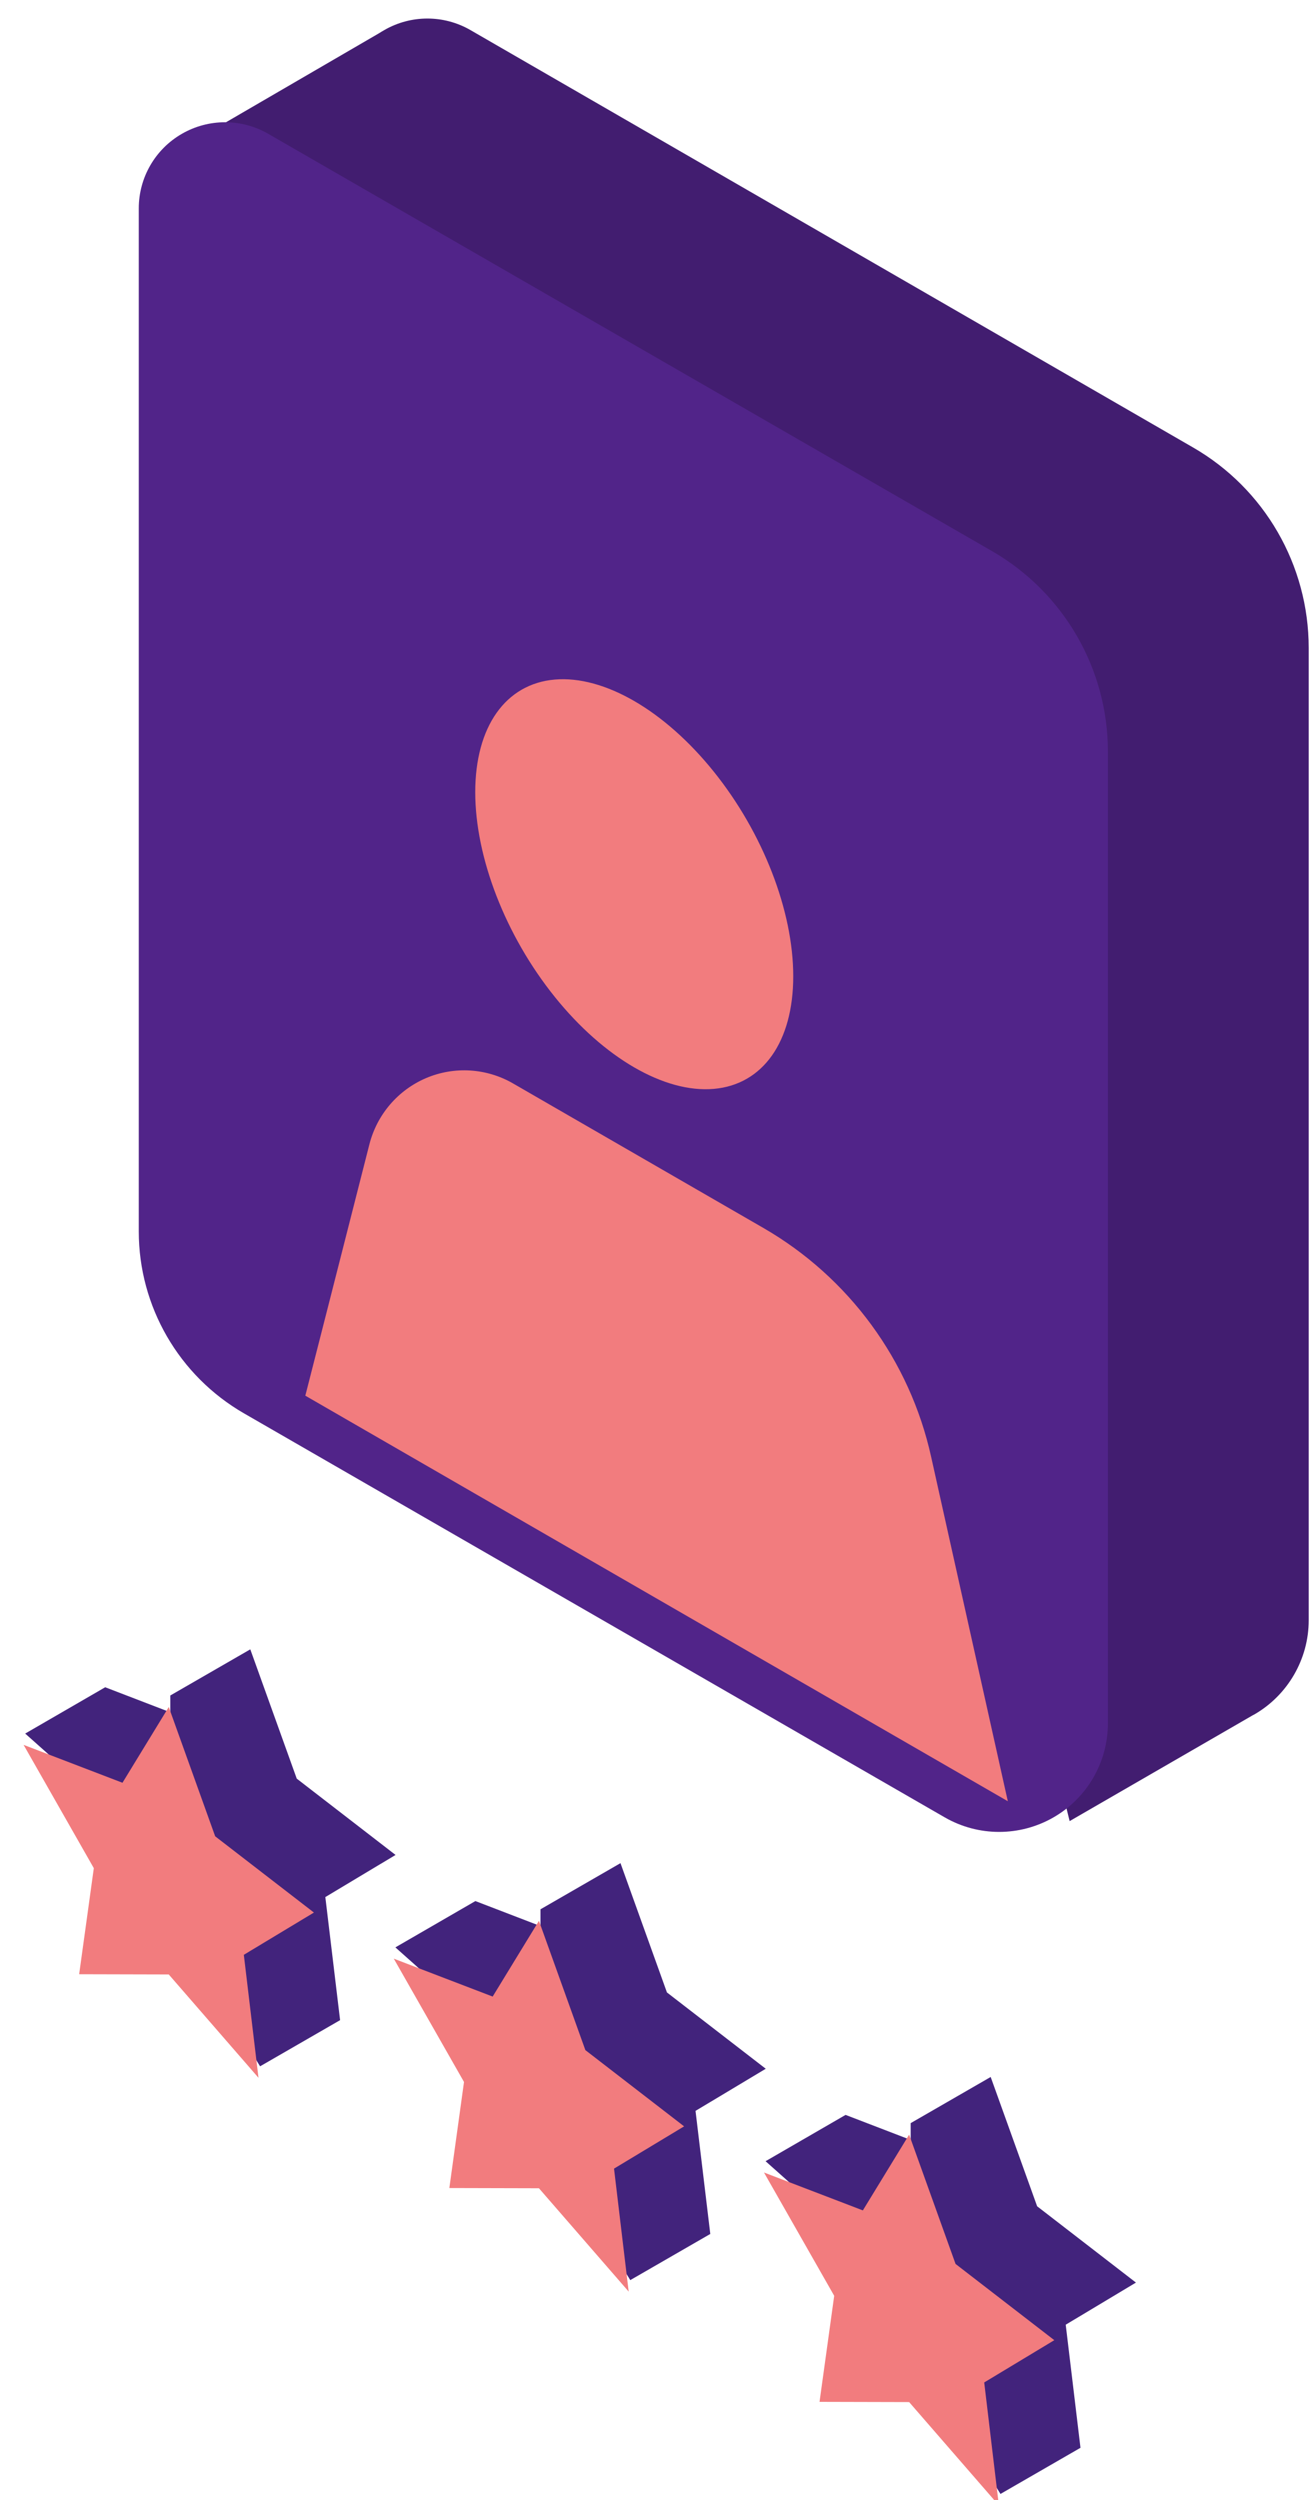 <?xml version="1.0" encoding="UTF-8" standalone="no"?>
<!DOCTYPE svg PUBLIC "-//W3C//DTD SVG 1.1//EN" "http://www.w3.org/Graphics/SVG/1.1/DTD/svg11.dtd">
<svg width="100%" height="100%" viewBox="0 0 63 120" version="1.1" xmlns="http://www.w3.org/2000/svg" xmlns:xlink="http://www.w3.org/1999/xlink" xml:space="preserve" xmlns:serif="http://www.serif.com/" style="fill-rule:evenodd;clip-rule:evenodd;stroke-linejoin:round;stroke-miterlimit:2;">
    <g transform="matrix(1,0,0,1,-3197,-4661)">
        <g transform="matrix(1,0,0,1,2171.95,4491.68)">
            <g id="profile" transform="matrix(1,0,0,1,-48.293,37.348)">
                <g transform="matrix(0.746,0,0,0.746,210.207,17.413)">
                    <g transform="matrix(1,0,0,1,-2163.11,-4491.68)">
                        <path d="M3336.24,4751.37C3336.24,4751.37 3339.23,4759.69 3339.23,4759.69L3345.59,4764.6L3341.07,4767.31L3342.02,4775.23L3336.87,4778.2L3330.91,4768.56L3330.47,4768.56L3330.55,4767.98L3325.94,4760.52L3321.75,4756.79L3326.9,4753.81L3331.09,4755.42L3331.09,4754.34L3336.24,4751.37Z" style="fill:rgb(66,35,124);"/>
                    </g>
                    <g transform="matrix(0.866,0.5,-5.55112e-17,1.155,-2163.11,-4491.68)">
                        <path d="M3846.41,2451.84L3849.86,2457.55L3857.2,2458.62L3851.99,2463.23L3853.08,2469.61L3846.41,2466.74L3839.75,2469.61L3840.84,2463.23L3835.62,2458.62L3842.97,2457.55L3846.41,2451.84Z" style="fill:rgb(242,124,126);"/>
                    </g>
                </g>
                <g transform="matrix(0.746,0,0,0.746,227.983,27.676)">
                    <g transform="matrix(1,0,0,1,-2163.11,-4491.68)">
                        <path d="M3336.24,4751.37C3336.24,4751.37 3339.23,4759.69 3339.23,4759.69L3345.59,4764.6L3341.07,4767.31L3342.02,4775.23L3336.87,4778.2L3330.91,4768.56L3330.47,4768.56L3330.55,4767.98L3325.94,4760.52L3321.75,4756.79L3326.9,4753.81L3331.09,4755.42L3331.09,4754.34L3336.24,4751.37Z" style="fill:rgb(66,35,124);"/>
                    </g>
                    <g transform="matrix(0.866,0.5,-5.55112e-17,1.155,-2163.11,-4491.68)">
                        <path d="M3846.41,2451.84L3849.86,2457.55L3857.2,2458.62L3851.99,2463.23L3853.08,2469.61L3846.41,2466.74L3839.75,2469.61L3840.84,2463.23L3835.62,2458.62L3842.97,2457.55L3846.41,2451.84Z" style="fill:rgb(242,124,126);"/>
                    </g>
                </g>
                <g transform="matrix(0.746,0,0,0.746,245.759,37.94)">
                    <g transform="matrix(1,0,0,1,-2163.11,-4491.68)">
                        <path d="M3336.24,4751.37C3336.24,4751.37 3339.23,4759.69 3339.23,4759.69L3345.59,4764.6L3341.07,4767.31L3342.02,4775.23L3336.87,4778.2L3330.91,4768.56L3330.47,4768.56L3330.55,4767.98L3325.94,4760.52L3321.75,4756.79L3326.9,4753.81L3331.09,4755.42L3331.09,4754.34L3336.24,4751.37Z" style="fill:rgb(66,35,124);"/>
                    </g>
                    <g transform="matrix(0.866,0.5,-5.55112e-17,1.155,-2163.11,-4491.68)">
                        <path d="M3846.41,2451.84L3849.86,2457.55L3857.2,2458.62L3851.99,2463.23L3853.08,2469.61L3846.41,2466.74L3839.75,2469.61L3840.84,2463.23L3835.62,2458.62L3842.97,2457.55L3846.41,2451.84Z" style="fill:rgb(242,124,126);"/>
                    </g>
                </g>
                <g transform="matrix(1,0,0,1,-36.425,-15.233)">
                    <g transform="matrix(1,0,0,1,-2184.99,-4540.53)">
                        <path d="M3312.96,4689.33C3313.04,4689.28 3313.12,4689.23 3313.21,4689.18C3314.49,4688.44 3316.07,4688.44 3317.35,4689.18C3326.46,4694.44 3343.31,4704.17 3352.04,4709.21C3355.48,4711.19 3357.6,4714.86 3357.6,4718.84L3357.6,4765.51C3357.6,4767.37 3356.6,4769.1 3354.99,4770.03C3354.94,4770.05 3354.9,4770.08 3354.86,4770.1L3354.86,4770.1L3346.12,4775.15L3344.05,4766.72L3316.19,4750.64C3313.06,4748.83 3311.14,4745.5 3311.14,4741.9L3311.14,4702.49L3310.05,4700.4L3304.98,4693.97L3312.96,4689.33L3312.96,4689.33Z" style="fill:rgb(66,29,112);"/>
                    </g>
                    <g transform="matrix(-0.262,-0.151,6.64619e-18,0.263,1676.1,381.274)">
                        <path d="M2136.14,374.49C2136.14,368.872 2133.13,361.951 2128.23,356.334C2123.34,350.716 2117.31,347.256 2112.41,347.256C2077.58,347.256 2013.13,347.256 1979.77,347.256C1966.62,347.256 1958.52,356.554 1958.52,371.648L1958.52,549.01C1958.52,556.091 1962.32,564.816 1968.49,571.897C1974.66,578.978 1982.26,583.341 1988.43,583.341C2025.03,583.341 2085.93,583.341 2116.85,583.341C2128.79,583.341 2136.14,574.901 2136.14,561.202L2136.14,374.49Z" style="fill:rgb(81,36,137);"/>
                    </g>
                    <g transform="matrix(1.31,0.756,-5.55112e-17,1.155,-3887.12,-5530.05)">
                        <path d="M3848.55,2456.87C3847.77,2453.37 3845.53,2451.38 3842.4,2451.38L3833.22,2451.38C3832.25,2451.38 3831.07,2452.07 3830.04,2453.24C3829.01,2454.41 3828.24,2455.93 3827.96,2457.35C3826.94,2462.57 3825.61,2469.34 3825.61,2469.34L3851.36,2469.34C3851.36,2469.34 3849.74,2462.15 3848.55,2456.87Z" style="fill:rgb(242,124,126);"/>
                    </g>
                    <g transform="matrix(-0.178,-0.103,-9.86002e-18,0.205,1341.52,-62.846)">
                        <circle cx="1130.88" cy="1799.88" r="42.893" style="fill:rgb(242,124,126);"/>
                    </g>
                </g>
            </g>
        </g>
    </g>
</svg>
